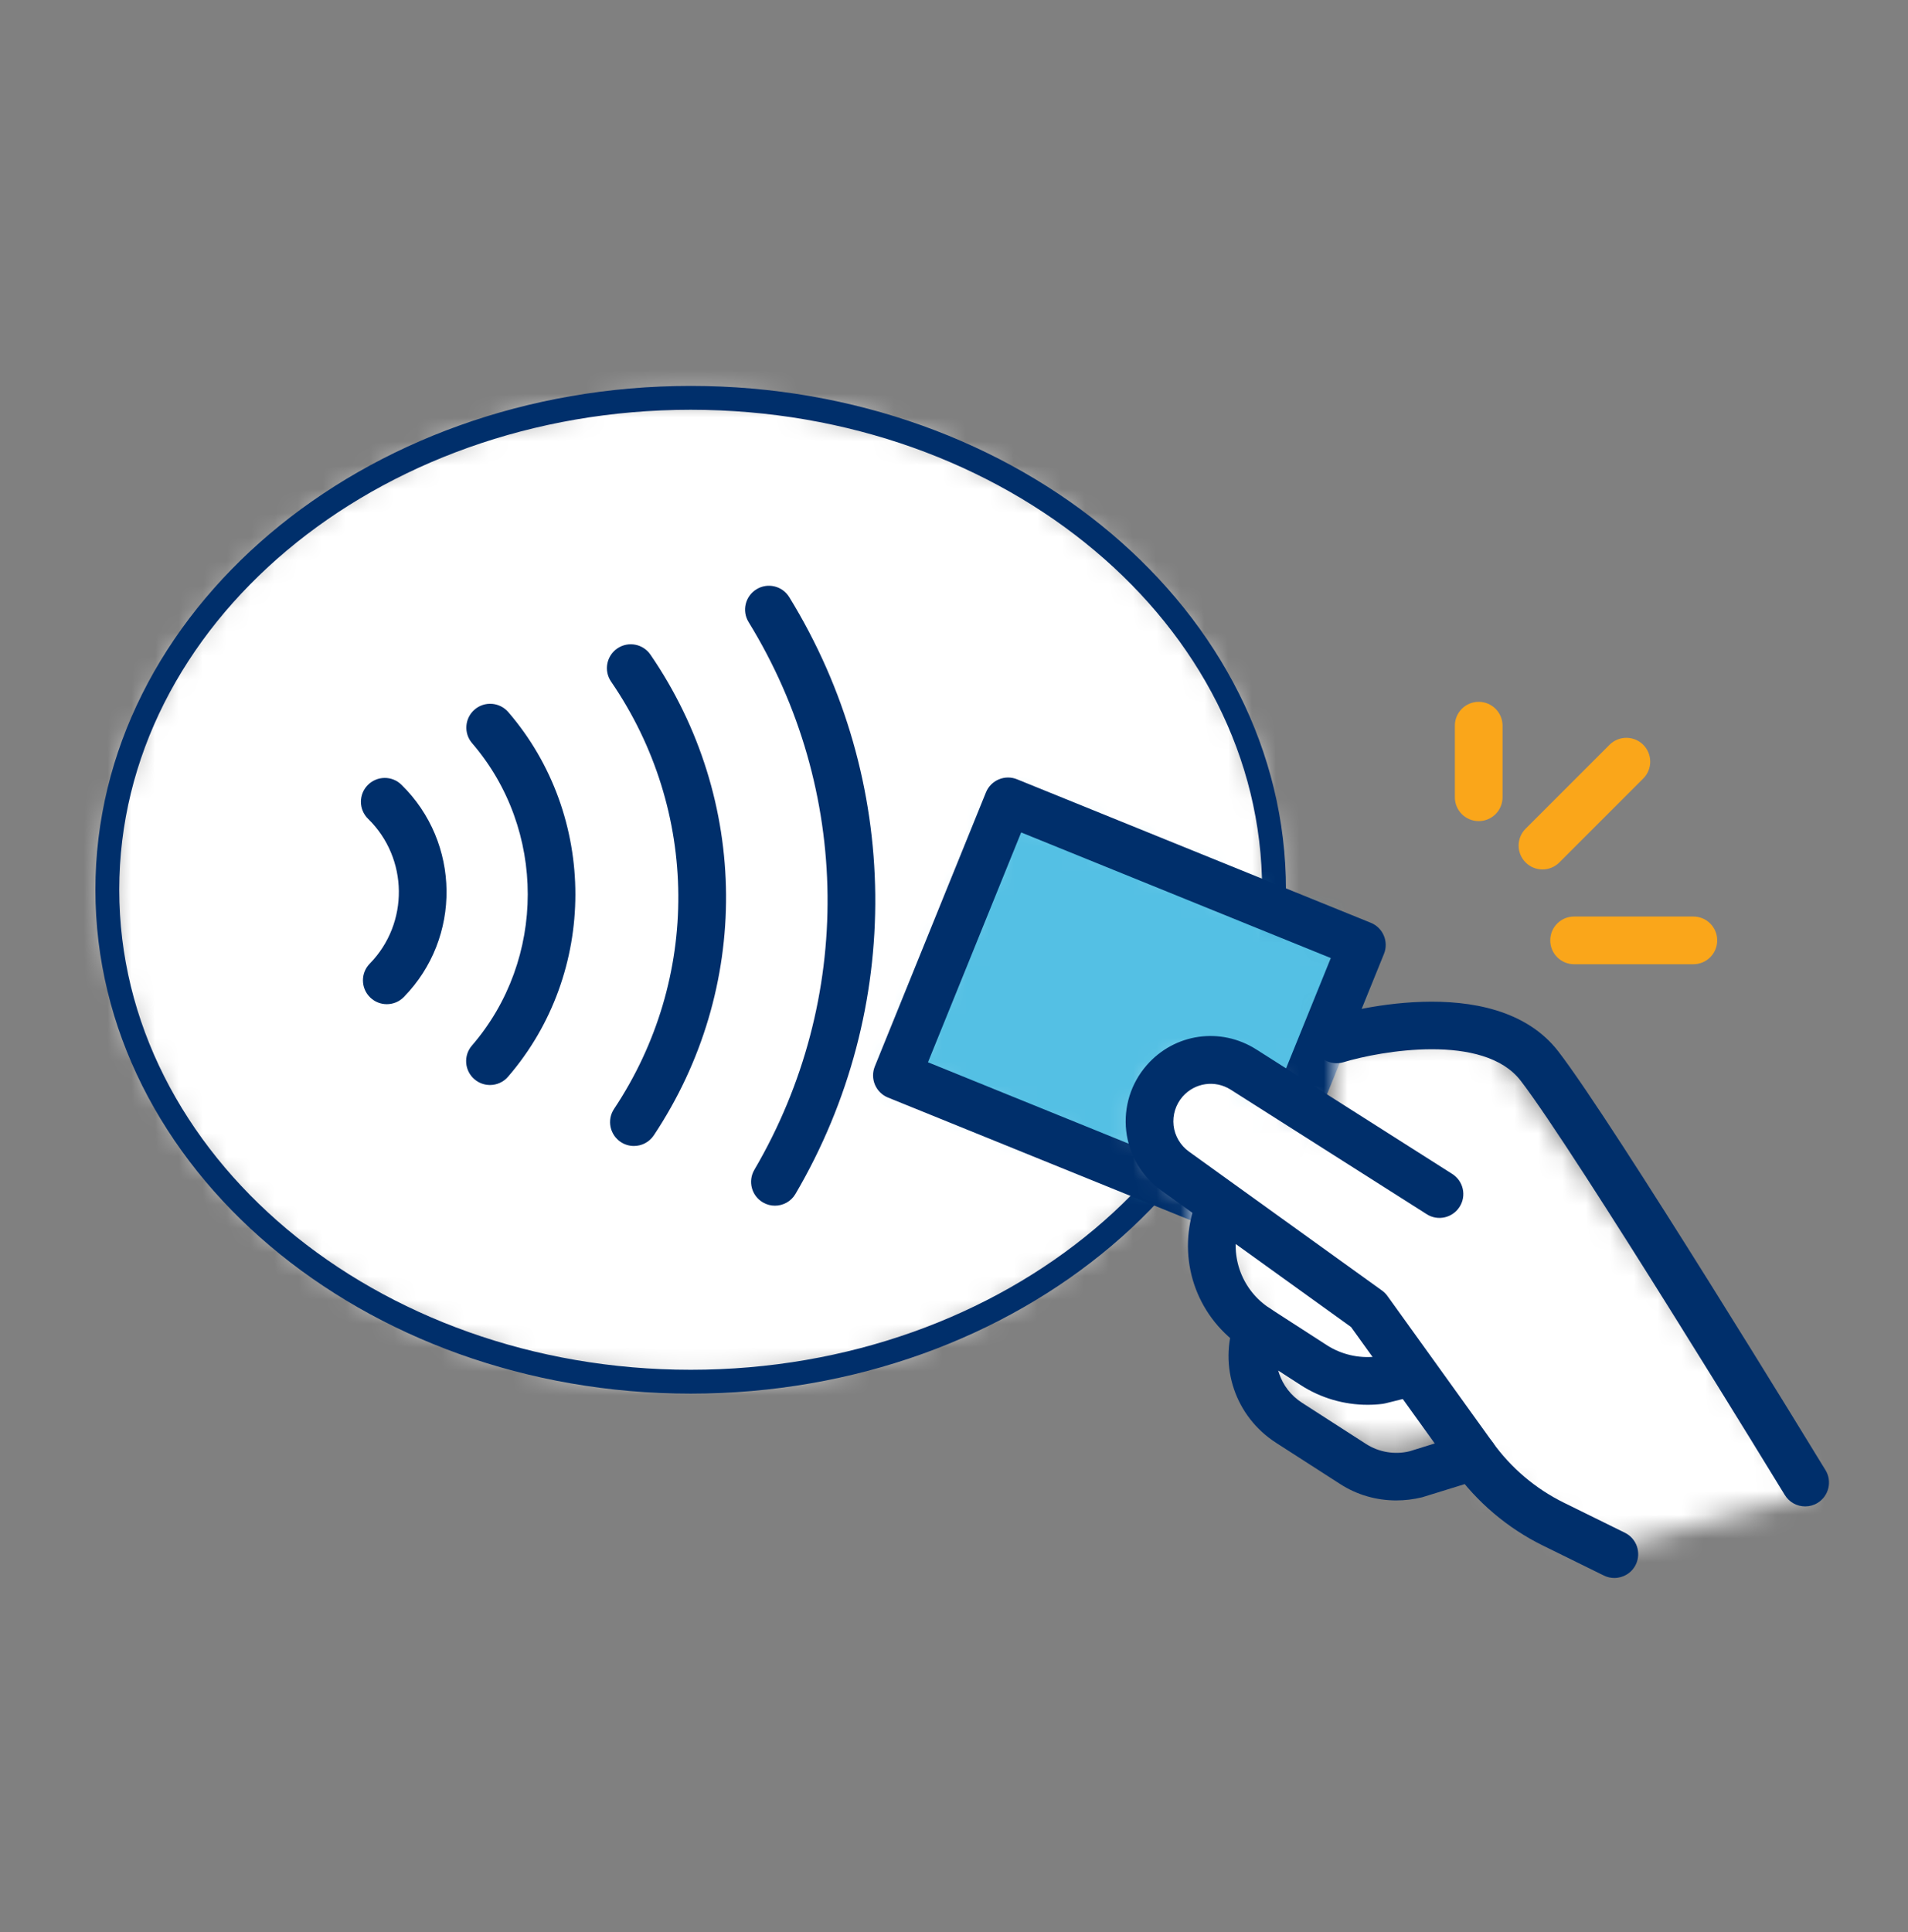 <svg fill="none" height="81" viewBox="0 0 80 81" width="80" xmlns="http://www.w3.org/2000/svg" xmlns:xlink="http://www.w3.org/1999/xlink"><rect x="0" y="0" width="80" height="81" fill="#808080" stroke="none"/><mask id="a" height="42" maskUnits="userSpaceOnUse" width="50" x="4" y="16"><path clip-rule="evenodd" d="m4.499 37.301c0 11.389 10.952 20.621 24.46 20.621 13.509 0 24.46-9.232 24.46-20.621 0-11.391-10.951-20.623-24.46-20.623-13.508 0-24.46 9.232-24.46 20.623z" fill="#fff" fill-rule="evenodd"/></mask><mask id="b" height="19" maskUnits="userSpaceOnUse" width="21" x="37" y="33"><path clip-rule="evenodd" d="m37.606 45.084 14.837 6.017 4.659-11.489-14.837-6.017z" fill="#fff" fill-rule="evenodd"/></mask><mask id="c" height="22" maskUnits="userSpaceOnUse" width="29" x="47" y="43"><path clip-rule="evenodd" d="m56 44.213v3.105l-4.171-2.529c-.799-.526-1.822-.566-2.659-.103-.793.434-1.308 1.243-1.364 2.144-.057.901.353 1.769 1.084 2.298l1.11 1.139v1.806l1 .438v.18l.376.015c.095 1.085.685 2.066 1.6 2.658-.453 1.252.02 2.652 1.14 3.372l2.121 1.365c.769.495 1.708.652 2.598.436l.668-.161 1.083-.62c.919 1.411 2.116 2.618 3.522 3.546l3.204 1.664 8.605-2.336s-10.853-15.622-12.833-18.194c-.701-.909-1.793-1.204-2.911-1.204-2.042 0-4.173.981-4.173.981z" fill="#fff" fill-rule="evenodd"/></mask><g mask="url(#a)"><path clip-rule="evenodd" d="m-.5 62.922h58.919v-51.244h-58.919z" fill="#fff" fill-rule="evenodd"/></g><path clip-rule="evenodd" d="m28.959 17.178c-13.211 0-23.959 9.026-23.959 20.122s10.748 20.123 23.959 20.123c13.212 0 23.96-9.027 23.96-20.123s-10.748-20.122-23.96-20.122zm0 41.245c-13.763 0-24.959-9.475-24.959-21.123 0-11.646 11.196-21.122 24.959-21.122s24.96 9.476 24.96 21.122c0 11.648-11.197 21.123-24.96 21.123z" fill="#002f6b" fill-rule="evenodd"/><path clip-rule="evenodd" d="m32.491 50.544c-.172 0-.346-.044-.505-.138-.476-.279-.636-.891-.356-1.368 4.177-7.126 4.085-15.923-.242-22.959-.29-.47-.142-1.086.329-1.375.468-.29 1.086-.143 1.375.328 4.714 7.666 4.815 17.253.262 25.018-.185.317-.519.494-.863.494z" fill="#002f6b" fill-rule="evenodd"/><path clip-rule="evenodd" d="m26.579 48.041c-.19 0-.383-.054-.553-.167-.46-.307-.585-.927-.279-1.387 3.637-5.467 3.588-12.498-.125-17.913-.312-.455-.195-1.078.26-1.39.456-.312 1.077-.196 1.39.259 4.176 6.092 4.231 14.002.141 20.152-.193.29-.511.446-.834.446z" fill="#002f6b" fill-rule="evenodd"/><path clip-rule="evenodd" d="m20.544 45.485c-.232 0-.465-.08-.653-.243-.418-.361-.465-.992-.104-1.41 3.118-3.612 3.122-9.061.008-12.676-.36-.418-.313-1.05.105-1.41.416-.36 1.048-.314 1.411.105 3.755 4.36 3.752 10.932-.01 15.287-.197.23-.477.347-.757.347z" fill="#002f6b" fill-rule="evenodd"/><path clip-rule="evenodd" d="m16.218 42.097c-.252 0-.505-.095-.699-.285-.395-.386-.403-1.019-.016-1.414 1.654-1.693 1.623-4.416-.069-6.072-.395-.385-.403-1.019-.016-1.414.387-.394 1.02-.402 1.414-.015 2.481 2.426 2.527 6.418.101 8.899-.195.2-.455.301-.715.301z" fill="#002f6b" fill-rule="evenodd"/><g mask="url(#b)"><path clip-rule="evenodd" d="m39.511 27.083 24.104 9.774-8.417 20.755-24.104-9.774z" fill="#54c0e4" fill-rule="evenodd"/></g><path clip-rule="evenodd" d="m38.909 44.532 12.982 5.265 3.908-9.634-12.983-5.266zm13.533 7.567c-.125 0-.253-.023-.376-.073l-14.836-6.016c-.246-.1-.441-.293-.545-.538-.103-.244-.105-.519-.005-.765l4.659-11.488c.099-.247.293-.442.537-.545.246-.104.519-.106.765-.006l14.836 6.017c.512.208.758.791.551 1.303l-4.659 11.487c-.158.389-.532.624-.927.624z" fill="#002f6b" fill-rule="evenodd"/><g mask="url(#c)"><path clip-rule="evenodd" d="m42.801 69.965h38.116v-31.732h-38.116z" fill="#fff" fill-rule="evenodd"/></g><g clip-rule="evenodd" fill-rule="evenodd"><path d="m75.688 63.151c-.337 0-.666-.17-.854-.479-.088-.144-8.815-14.434-11.075-17.369-1.55-2.012-5.889-1.241-7.429-.774-.526.159-1.087-.139-1.247-.666-.162-.528.136-1.087.664-1.247.28-.086 6.886-2.051 9.596 1.467 2.326 3.02 10.836 16.956 11.198 17.547.288.471.138 1.086-.333 1.375-.163.099-.342.146-.52.146z" fill="#002f6b"/><path d="m67.687 66.151c-.148 0-.299-.033-.44-.103l-2.561-1.259c-1.474-.726-2.76-1.815-3.718-3.148l-4.321-6.011-7.967-5.733c-.813-.586-1.346-1.492-1.459-2.487-.114-.996.198-1.999.858-2.753 1.165-1.337 3.098-1.616 4.596-.663l8.216 5.219c.466.295.605.914.308 1.379-.297.466-.915.607-1.38.308l-8.216-5.219c-.659-.418-1.506-.293-2.019.291-.289.332-.426.773-.377 1.211.05.436.285.834.641 1.091l8.1 5.829c.088.064.165.14.227.228l4.416 6.142c.769 1.069 1.798 1.94 2.978 2.521l2.56 1.26c.495.244.7.843.456 1.338-.173.354-.529.559-.898.559z" fill="#002f6b"/><path d="m57.34 58.891c-.986 0-1.959-.283-2.795-.821l-2.373-1.533c-1.919-1.236-2.788-3.542-2.163-5.74.15-.531.708-.843 1.235-.688.532.151.84.704.689 1.235-.383 1.345.149 2.756 1.323 3.513l2.373 1.532c.604.39 1.327.559 2.041.484l.777-.193c.533-.136 1.079.191 1.212.728.135.535-.191 1.078-.727 1.212l-.84.209c-.039.01-.079.018-.119.023-.21.026-.422.039-.633.039z" fill="#002f6b"/><path d="m58.542 62.9c-.838 0-1.648-.235-2.345-.684l-2.69-1.73c-1.714-1.102-2.427-3.211-1.734-5.128.189-.52.763-.789 1.281-.601.519.188.788.761.6 1.281-.374 1.034.011 2.172.935 2.766l2.69 1.731c.537.344 1.2.456 1.821.305l2.384-.739c.531-.162 1.088.133 1.251.659.163.529-.131 1.088-.659 1.251l-2.444.756c-.364.09-.73.133-1.09.133z" fill="#002f6b"/><path d="m62 34.422c-.553 0-1-.447-1-1v-3c0-.553.447-1 1-1s1 .447 1 1v3c0 .553-.447 1-1 1z" fill="#faa61a"/><path d="m71 40.422h-5c-.553 0-1-.447-1-1s.447-1 1-1h5c.553 0 1 .447 1 1s-.447 1-1 1z" fill="#faa61a"/><path d="m64.674 36.448c-.256 0-.512-.098-.707-.293-.391-.391-.391-1.023 0-1.414l3.518-3.518c.39-.39 1.023-.39 1.414 0 .39.391.39 1.024 0 1.414l-3.518 3.518c-.195.195-.451.293-.707.293z" fill="#faa61a"/></g></svg>
